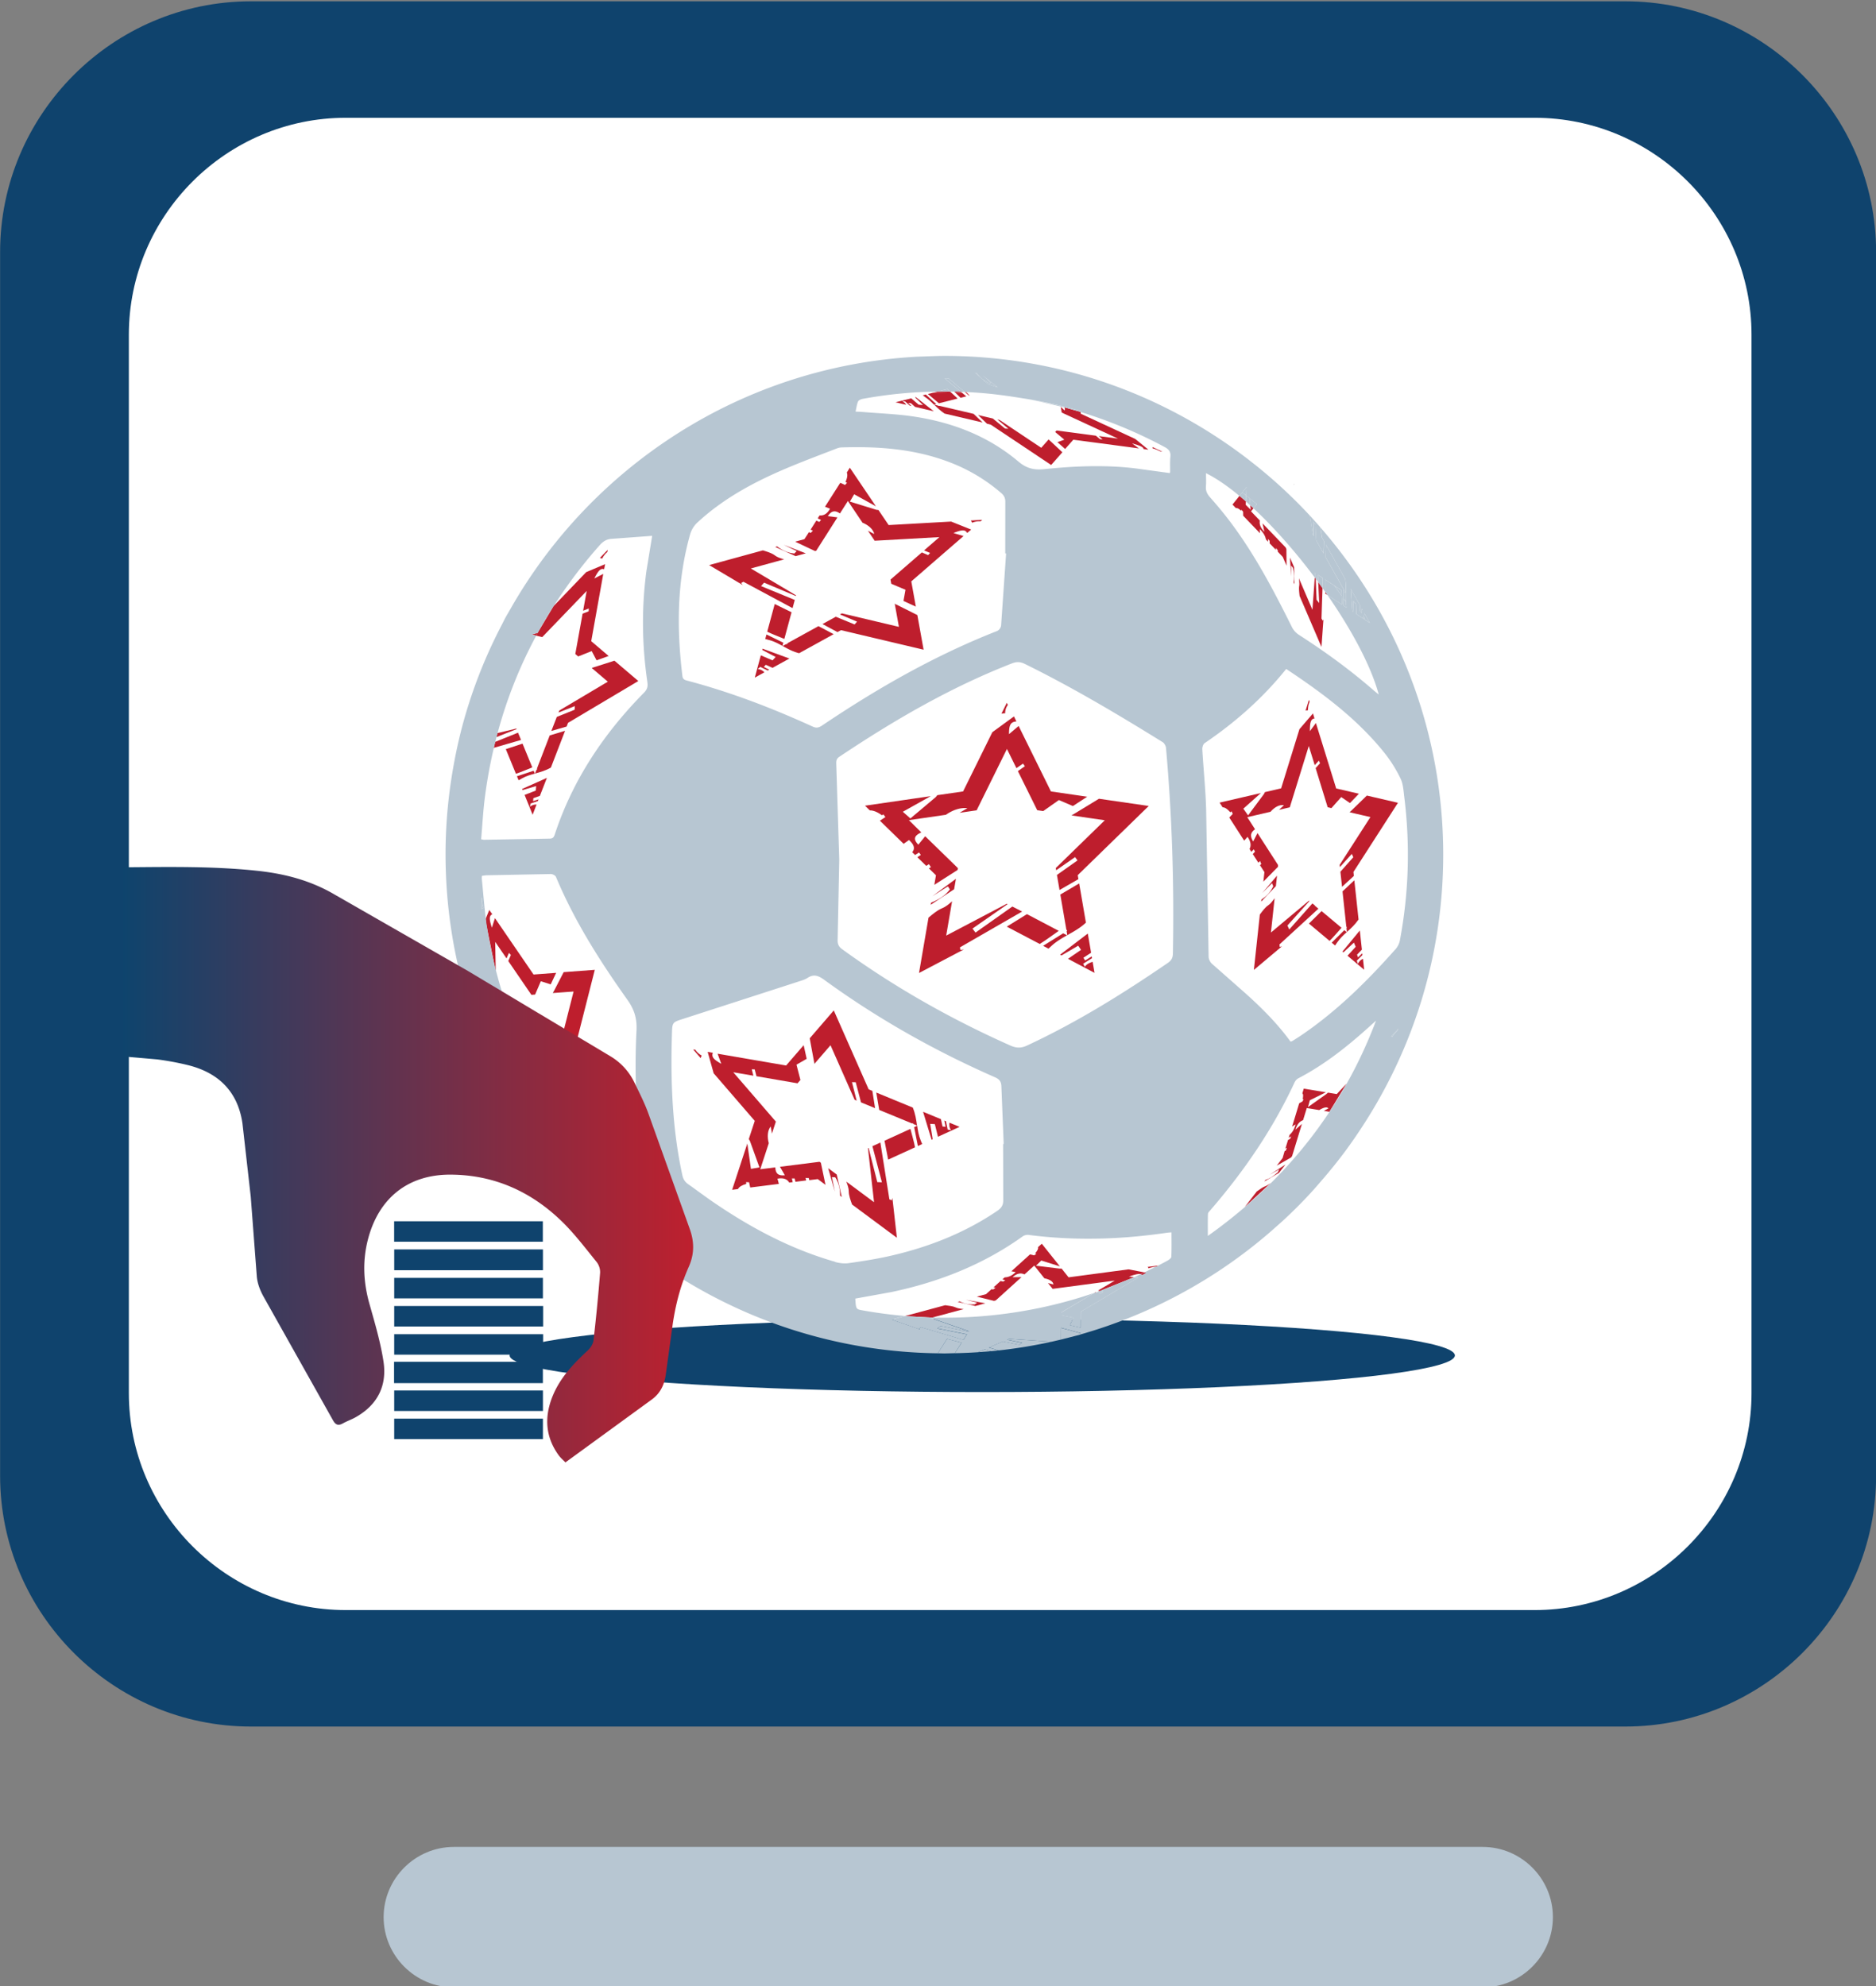 <svg xmlns="http://www.w3.org/2000/svg" viewBox="0 0 187 198"><rect x="0" y="0" width="187" height="198" fill="#808080" stroke="none"/><style><![CDATA[.J{fill:#be1e2d}.K{fill:#b7c6d2}.L{fill:#fff}.M{fill:#0f436d}]]></style><g fill-rule="evenodd"><path d="M162.01 172.13h-137c-13.75 0-25-11.25-25-25v-122c0-13.75 11.25-25 25-25h137c13.75 0 25 11.25 25 25v122c0 13.75-11.25 25-25 25z" class="M"/><path d="M152.968 160.517h-118.5c-11.893 0-21.624-9.73-21.624-21.624V33.366c0-11.893 9.73-21.624 21.624-21.624h118.5c11.893 0 21.624 9.73 21.624 21.624v105.527c0 11.893-9.73 21.624-21.624 21.624z" class="L"/><path d="M147.794 198.13H45.24c-3.85 0-7-3.15-7-7s3.15-7 7-7h102.553c3.85 0 7 3.15 7 7s-3.15 7-7 7z" class="K"/></g><ellipse cx="97.911" cy="135.131" rx="47.113" ry="3.65" class="M"/><g class="L"><path d="M132.1 59.006l-.28-.4-.1 3.044.124.22a.76.76 0 0 1 .069-.108l-.196 2.722-2.18-5.08c-.042-.38-.085-.76-.04-1 .037-.2.003-.5-.03-.766l1.35 3.143.232-3.224c-1.915-2.555-4.04-4.967-6.095-6.884l-.25.314.874.912c-.06.407.088.74.457 1.133l-.183-.848 2.308 2.408.07.166.014 1.647-.376-.876-.498-.52.002-.138-.184-.24.001.2-.625-.652-.008-.26-.157-.188.005.28-.203-.212c-.073-.33-.254-.682-.627-1.046l.02.413-1.674-1.746-.007-.397-.17-.213-.006.123c-.265-.228-.437-.3-.535-.262l-.34-.354.7-.868c-1.177-.978-2.3-1.762-3.34-2.27l-.007 1.328c-.034.44.12.753.4 1.082l2.02 2.454c2.456 3.26 4.342 6.858 6.15 10.5a2.02 2.02 0 0 0 .686.756c2.62 1.685 5.133 3.5 7.48 5.56.134.117.274.225.48.393-.763-2.84-2.694-6.433-5.114-9.92l-.222-.146.001-.173zm-3.144-.943c.066-.37.085-.8-.07-1.448l-.188-.242.006 1.103c-.028-.625-.074-1.258-.12-1.9l.412.96.038 1.703-.08-.185zm-68.634-1.82l-.1.504c-.35-.12-.576.135-.98.925l.895-.457-1.2 6.708L60.67 65.4l-1.202.43-.487-.92-1.348.536-.286-.244.726-4.02.603-.236.016-.283-.565.22.356-1.97-4.434 4.605-.608-.15a45.16 45.16 0 0 0-3.857 9.72l1.884-.453.024.06-2.013.793-.125.477 2.28-.92.298.727-2.72.787a48.86 48.86 0 0 0-.887 4.873c-.18 1.397-.254 2.807-.38 4.237.172.035.223.055.274.054l6.575-.117c.327-.004.414-.18.496-.43 1.796-5.45 4.903-10.076 8.905-14.134a1.06 1.06 0 0 0 .32-1.028c-.54-3.676-.6-7.36-.104-11.045.152-1.152.373-2.294.58-3.55l-4.032.298c-.516.03-.866.26-1.203.64-1.717 1.938-3.244 3.963-4.6 6.07l3.264-3.4 1.887-.796zM50.42 74.687l1.666-.548.972 2.368c-.544.213-1.1.463-1.63.636l-1.008-2.455zm3.406 4.66l-.647.23-.03.3.544-.18-.064.166-.737.248-.05.326c.227-.2.44-.226.655-.23l-.394 1.02-.8-1.976 1.116-.432.036-.45-1.35.398-.043-.106 2.467-1.104-.7 1.794zm1.088-2.823c-.548.3-1.07.454-1.58.594l-.01.03-.01-.024c-.433.12-.86.243-1.286.484l-.33.184-.165-.4 1.993-.66.013-.143 1.26-3.268 1.53-.462-1.413 3.667zM61.25 65.9l2.38 2.026-7.004 4.167-.143.372-1.522.44.544-1.4 1.777-.717.02-.362-1.628.642.08-.2L60.6 67.96 59 66.6l2.25-.718zm-.67-11.1l-.04.217a2 2 0 0 0-.526.67.56.56 0 0 0-.22-.07l.786-.816zm51.96 72.473l.512.062.65-.3c-.186-.065-.53.02-1.162.24zm-44.06-59.42c4.317 1.137 8.468 2.733 12.523 4.584.357.163.595.122.907-.088 5.523-3.722 11.278-7.017 17.5-9.452a.74.74 0 0 0 .371-.527l.5-7.193-.086-.005.006-5.145a1.03 1.03 0 0 0-.397-.864 17.13 17.13 0 0 0-4.964-3.007c-3.54-1.4-7.24-1.674-10.997-1.55-.172.006-.348.064-.5.128l-4.537 1.78c-3.38 1.4-6.598 3.086-9.308 5.597-.315.292-.58.72-.696 1.133-1.32 4.653-1.355 9.382-.776 14.144.038.315.2.393.466.463zM77 66.586l-.664-.305-.207.214.548.27-.156.086-.746-.36-.247.226c.3.01.494.15.668.312l-.96.53.6-2.22 1.165.5.312-.336-1.33-.704.032-.12 2.67.98-1.686.93zm2.654-1.462c-.635-.165-1.143-.446-1.64-.72l-.028.015.007-.026c-.422-.233-.84-.456-1.334-.585l-.38-.102.122-.45 2.012.98.1-.106 3.072-1.692 1.516.8-3.447 1.9zm-3.177-2.15l.746-2.757 1.678.822-.72 2.66c-.57-.24-1.17-.46-1.705-.724zm7.352-.15l-.35.192-1.495-.8 1.327-.73 1.874.77.244-.28-1.707-.718.196-.108 5.684 1.345-.416-2.305 2.253 1.128.623 3.453-8.234-1.948zm14.08-10.997l-.17.146a1.81 1.81 0 0 0-.844.143c-.023-.075-.072-.15-.13-.225l1.144-.064zm-17.763 1.917l.453-.7.167.085.226-.233-.23-.1.57-.9.3.134.172-.2-.335-.153.185-.3c.373.046.733-.12 1.042-.665l-.5-.2 1.522-2.385.476.218.197-.222-.15-.084c.183-.406.222-.708.13-.936l.3-.484 2.6 3.85-2.17-1.2-.423.734 2.595.8c.076.023.165.028.252.037l1.017 1.5L94.78 52l2 .8-.4.34c-.204-.365-.545-.33-1.368.005l1.005.3-5.208 4.518.454 2.518-1.233-.565.2-1.115-1.417-.6-.075-.415 3.122-2.708.632.267.192-.217-.6-.252 1.53-1.326-6.455.362-.673-1 .628.327c-.105-.477-.565-.88-1.166-1.125L84.5 49.96l-.795 1.245c-.5-.36-.86-.254-1.207.267l.958.123-2.098 3.3-.175.048-1.98-.933.925-.253zm-2.672.73c.47.35.993.64 1.72.705l.226-.242-1.3-.624c-.006-.003-.013-.006-.02-.008.744.308 1.5.585 2.237.863l-1.012.277-2.038-.917.195-.053zm-1.428.4c.442.137.886.272 1.203.508.264.196.6.292.913.388l-3.318.908 4.513 2.68-.018.066-3.165-1.33-.305.34 3.363 1.382-.22.816-4.9-2.63-.223.122c.055.064.104.133.153.203l-3.347-1.988 5.36-1.467z"/><path d="M124.172 50.338l.503.496-.05-.46-.438-.4-.016.354zm-24.784 70.384c.414-.28.624-.57.613-1.107l-.015-5.57.057-.002-.23-5.723c-.013-.5-.197-.73-.643-.928-6.006-2.637-11.694-5.84-17-9.7-.582-.423-1.047-.62-1.68-.203-.23.153-.513.238-.78.325l-11.542 3.732c-1.155.37-1.162.348-1.195 1.537l-.023.9c-.094 4.43.117 8.835 1.064 13.183.086.394.258.665.582.9l2.546 1.818c3.743 2.555 7.7 4.663 12.088 5.915.43.123.912.186 1.35.124 1.363-.192 2.73-.404 4.07-.705 3.842-.86 7.464-2.266 10.743-4.5zm-5.588-9.145l.16.732.3.024-.12-.616.164.068.168.834.333.048c-.18-.253-.182-.494-.158-.74l1.014.418-2.156.987-.312-1.26-.462-.027.248 1.53-.115.053-.846-2.782 1.78.734zm-2.803-1.155c.256.616.34 1.208.424 1.787l.03.012-.026.012c.07.5.148.973.346 1.453l.15.372-.437.2-.444-2.255-.147-.01-3.245-1.337-.293-1.733 3.64 1.5zm.215 3.96l-2.678 1.226-.366-1.885 2.583-1.183c.155.614.347 1.24.46 1.84zm-21.357-8.9l-.753-.872.22.038c.136.2.33.408.632.58-.047.068-.077.157-.1.254zM81.53 117.55l-.85.107-.034-.2-.327-.027.052.255-1.066.135-.08-.336-.274.001.082.37-.347.044c-.192-.33-.545-.507-1.174-.393l.14.523-2.854.36-.116-.525-.3-.01.025.175c-.44.122-.707.3-.833.515l-.58.073 1.514-4.614.36 2.527.85-.147-.937-2.6c-.028-.076-.08-.15-.125-.226l.594-1.812-4.097-4.746-.597-2.13.513.088c-.17.404.07.653.842 1.1l-.366-1.008 6.83 1.176 1.75-2.027.3 1.36-1.016.584.392 1.523-.288.334-4.094-.705-.172-.68-.293-.01.158.638-2.005-.345 4.247 4.92-.393 1.2-.122-.718c-.32.4-.362 1.032-.192 1.675l-.85 2.594 1.5-.188c.022.647.323.856.954.788l-.487-.847 3.935-.497.146.108.46 2.2-.77-.572zm2.226 1.652c-.004-.607-.093-1.217-.486-1.84l-.333-.02.3 1.46c-.204-.778-.438-1.558-.67-2.338l.843.626.5 2.235-.162-.12zm-.97-14.995l-1.602 1.856-.47-2.546 2.4-2.78 3.476 7.868.37.152.27 1.724-1.402-.577-.528-2.007-.374-.01.468 1.84-.208-.085-2.4-5.432zm1.832 14.58c-.004-.34-.127-.665-.246-.986l2.764 2.052-.606-5.38.064-.03.867 3.408.46.02-.947-3.602.792-.363.9 5.662.235.098a2.92 2.92 0 0 1 .069-.257l.45 4-4.466-3.315c-.16-.444-.324-.888-.328-1.297zm35.835-23.4c.004.238.148.537.326.7l3.34 2.947c1.652 1.47 3.212 3.03 4.5 4.82.1-.03.143-.036.185-.063l.936-.602c3.503-2.388 6.493-5.338 9.293-8.494.22-.25.4-.585.47-.908.9-4.762 1.038-9.55.438-14.358-.076-.6-.108-1.267-.368-1.8a13.48 13.48 0 0 0-1.566-2.511c-2.724-3.413-6.175-5.987-9.832-8.415-2.347 2.928-5.088 5.33-8.134 7.4-.15.102-.24.412-.228.618.117 2.03.335 4.055.384 6.086l.245 14.582zm7.096-1.244l.026.253a2.1 2.1 0 0 1 .222-.066l-2.8 2.355.594-5.52c.266-.36.53-.72.836-.924.255-.17.446-.438.637-.7l-.367 3.416 3.787-3.175.05.04-2.194 2.433.182.4 2.306-2.597.6.5-3.88 3.562zm-.757-6.078l-.983.992c.5-.573.998-1.16 1.486-1.748l-.112 1.042-1.464 1.544.022-.2c.454-.302.876-.68 1.177-1.33l-.126-.3zm3.683 4.02l1.262-1.246 1.988 1.666c-.396.437-.785.912-1.188 1.308l-2.06-1.728zm2.822 1.87l-.215.314-.336-.282 1.507-1.496-.055-.133-.375-3.483L135 87.76l.42 3.908c-.354.526-.764.892-1.163 1.248l.003.03-.02-.017c-.34.303-.67.608-.946 1.016zm1.005 1.338l.815-.892-.176-.416-1.044.97-.1-.074 1.732-2.106.206 1.912-.482.5.1.273.412-.407.02.176-.556.556.106.313c.113-.283.294-.4.5-.502l.117 1.1-1.66-1.4zm1.94-15.97l3.1.72-4.438 6.898.043.396-1.18 1.085-.162-1.504 1.285-1.447-.15-.33-1.184 1.312-.024-.223 3.064-4.762-2.077-.48 1.714-1.664zm-5.766-9.563l.065.2c-.1.222-.167.487-.167.836a.6.6 0 0 0-.234.037l.336-1.084zm-4.763 9.33l-1.747 1.558.472.667 1.563-2.1c.045-.06.08-.143.117-.22l1.615-.374 1.827-5.902 1.347-1.567.152.5c-.376.052-.462.382-.46 1.27l.602-.814 2.02 6.524 2.268.525-.894.93-.87-.597-.978 1.1-.374-.087-1.2-3.9.44-.485-.117-.26-.413.452-.593-1.915-1.894 6.118-1.07.248.488-.46c-.436-.082-.93.193-1.342.657l-2.313.536.775 1.204c-.477.338-.506.703-.186 1.22l.43-.84 2.046 3.18v.18l-1.457 1.483.102-.952-.442-.686.128-.123-.12-.297-.17.17-.554-.862.218-.236-.118-.238-.242.253-.18-.28c.166-.33.15-.724-.204-1.215l-.334.38-1.484-2.307.345-.36-.12-.266-.12.107c-.28-.322-.52-.472-.742-.47l-.3-.468 4.113-.953zm-30.447 51.265c.217.103.5.135.8.168l-3.153.85a46.25 46.25 0 0 0 10.701-.957 45.52 45.52 0 0 0 5.43-1.488l.156-.093.068.014.368-.13-.18-.038 1.68-.998-6.2.824-.465-.586.54.154c-.017-.3-.384-.517-.9-.622l-1.007-1.268-.97.878c-.422-.187-.774-.086-1.192.283l.888-.008-2.562 2.32-.175.047-1.717-.423.922-.248.553-.5.144.04.255-.172-.198-.05.694-.628.27.06.2-.15-.292-.068.226-.204c.347-.005.716-.144 1.104-.526l-.43-.084 1.858-1.682.414.097.226-.162-.128-.04c.244-.28.334-.478.285-.617l.377-.34 1.8 2.255-1.85-.58-.528.514 2.322.287c.068.008.152.003.233.001l.703.885 5.97-.795 1.578.3 1.144-.57a2.84 2.84 0 0 0-.74.16c-.01-.047-.042-.1-.085-.134l1.037-.138.947-.5c.153-.085.364-.247.37-.382l.017-2.416-.468.042c-4.587.674-9.18.823-13.788.212a.89.89 0 0 0-.577.147c-3.946 2.822-8.355 4.553-13.073 5.548-1.188.25-2.4.434-3.615.654.072 1.06.072 1.056.724 1.173a47.15 47.15 0 0 0 4.225.56l4.018-1.082c.396.048.794.095 1.054.22zm.37-.602c.384.184.832.324 1.5.3l.256-.177-1.15-.288c.652.13 1.313.242 1.973.354l-1 .272-1.776-.407.194-.052z"/><path d="M131.5 60.126l-.1-2.102-.25-.337.087 2.1.262.33zm.462 50.624l.458-.242c-.13-.2-.486-.1-.916.167l-1.24-.204-.37 1.208c-.385.145-.603.437-.767.95l.65-.573-.977 3.2-.1.143-1.43.815.582-.755.2-.688.122-.066.12-.278-.166.093.265-.864.222-.133.087-.23-.242.14.086-.28c.254-.225.47-.554.607-1.057l-.35.22.7-2.313.344-.2.103-.253-.1.055c.07-.343.058-.533-.032-.595l.144-.47 2.205.362-1.6.796-.188.68 1.824-1.293c.053-.038.113-.095.172-.148l.866.142.982-1.045c1.1-1.983 2.085-4.072 2.92-6.27l-.458.407c-2.247 2.033-4.6 3.935-7.296 5.343-.155.08-.294.252-.37.414-2.163 4.652-5.03 8.84-8.374 12.712-.102.118-.25.256-.255.4-.026.693-.012 1.388-.012 2.193 1.293-.914 2.52-1.876 3.7-2.878l1.186-1.54c.3-.22.622-.444.862-.528.17-.06.36-.187.55-.324 2.198-2.18 4.147-4.545 5.84-7.106l-.553-.1zm-4.455 6.178l-1.468.863.123-.16c.355-.122.74-.315 1.23-.766l.12-.282-.96.543c.532-.33 1.063-.678 1.593-1.025l-.637.827zM83.35 76.163l.3 9.54-.163 8.008c-.012.425.112.672.447.915 5.24 3.803 10.844 6.967 16.755 9.6.597.266 1.07.3 1.68.006 4.935-2.298 9.538-5.155 14.018-8.227a1.03 1.03 0 0 0 .52-.937c.132-6.846-.08-13.68-.686-20.5-.018-.207-.165-.478-.336-.584-4.477-2.774-9-5.466-13.73-7.793a1.45 1.45 0 0 0-1.29-.056c-6.126 2.388-11.766 5.67-17.212 9.313-.288.193-.312.415-.302.715zM91.6 96.98l.947-5.52c.424-.36.845-.72 1.333-.924.406-.17.7-.438 1.015-.7l-.586 3.416 6.04-3.175.08.042-3.5 2.433.3.4 3.676-2.597.972.5L95.7 94.44l.042.253a5.32 5.32 0 0 1 .355-.066l-4.48 2.355zm2.876-8.62l-1.546.98c-.007.005-.014.01-.02.015v-.001l.02-.013c.794-.56 1.57-1.148 2.348-1.735l-.18 1.042-2.334 1.544.034-.2c.724-.302 1.397-.68 1.878-1.33l-.2-.3zm5.872 4.02l2.012-1.246 3.17 1.666c-.63.437-1.252.912-1.895 1.308l-3.286-1.728zm4.157 2.185l-.536-.282 2.403-1.496-.087-.133-.597-3.483 1.88-1.108.67 3.908c-.565.526-1.218.892-1.855 1.248l.005.03-.032-.017c-.54.303-1.066.608-1.508 1.016l-.343.314zm1.946 1.023l1.3-.892-.28-.416-1.665.97-.142-.074 2.762-2.106.328 1.912-.768.5.173.273.658-.407.03.176-.886.556.168.313c.18-.283.47-.4.78-.502l.187 1.1-2.645-1.4zm8.05-15.248l-7.077 6.898.068.396-1.883 1.085-.258-1.504 2.05-1.447-.24-.33-1.887 1.312-.038-.223 4.886-4.762-3.3-.48 2.733-1.664 4.96.72zm-14.155-10.28l.104.2a1.38 1.38 0 0 0-.267.836c-.113-.007-.24.01-.373.037l.535-1.084zM92.76 79.4l-2.785 1.558.753.667 2.493-2.1c.072-.06.127-.143.186-.22l2.575-.374 2.913-5.902 2.148-1.567.242.5c-.6.052-.736.382-.736 1.27l.96-.814 3.22 6.524 3.616.526-1.426.93-1.4-.597-1.56 1.1-.596-.087-1.93-3.9.7-.485-.187-.26-.658.452-.945-1.915-3.02 6.118-1.704.248.78-.46c-.695-.082-1.483.193-2.14.657l-3.688.536 1.235 1.204c-.76.338-.807.703-.297 1.22l.685-.84 3.263 3.18-.03.18-2.323 1.483.163-.952-.704-.687.204-.123-.2-.297-.27.17-.884-.862.348-.236-.187-.238-.386.253-.287-.28c.264-.33.24-.724-.325-1.215l-.533.38-2.366-2.307.55-.36-.2-.266-.193.107c-.444-.322-.827-.472-1.182-.47l-.48-.468 6.558-.953zm20.396-35.63l1.32 1.073-.5-.065c.002-.192-.304-.324-1.156-.572l.7.5-6.542-.867-.815.923-.77-.68.692-.245-.914-.766.134-.152 3.92.52.406.342.265.017-.378-.32 1.92.254-5.616-2.6-.1-.573.374.36c.06-.08.047-.186-.008-.303l-3.525-.808-.077-.014-1.14-.18c-1.63-.232-3.3-.38-4.97-.445l.25.265-.047.012-.333-.28-.376-.01.432.36-.574.145-.534-.522-.415-.01.658.606-1.872.473-1.093-.925.478-.12a48.19 48.19 0 0 0-7.4.808c-.014.017-.032.032-.04.05-.127.298-.164.634-.25 1l.642.032 5.168.46c3.857.583 7.42 1.952 10.426 4.5.812.686 1.562.86 2.57.755 3.027-.312 6.065-.443 9.1-.076 1.137.138 2.27.3 3.405.466.016-.03.045-.062.046-.093.008-.512-.025-1.028.027-1.536.05-.5-.16-.746-.585-.974a46.58 46.58 0 0 0-8.371-3.487l.03.183 5.417 2.508zm-21.94-3.206l-.415-.367-.277-.025.334.308-.172-.04-.458-.417-.315-.038c.256.132.345.25.415.37l-1.06-.248 1.563-.395.745.633.424.033-.787-.763.084-.02 1.785 1.404-1.864-.436zm2.933.686c-.457-.314-.75-.6-1.04-.897l-.03-.007.02-.005a5.84 5.84 0 0 0-.846-.73l-.272-.2.317-.08 1.23 1.128.135.01 3.396.795.903.865-3.8-.892zm10.63 5.098l-6.016-4.018-.386-.1-.88-.86 1.467.343 1.214 1 .338.02-1.098-.924.217.05 4.154 2.774.747-.845 1.363 1.273-1.118 1.267zm11.1-1.32l-.212-.028a3.75 3.75 0 0 0-.78-.312c.017-.032.01-.074-.003-.12l.995.46zM49.073 91.112c-.33.16-.3.5-.04 1.345l.308-.953 3.846 5.62 2.253-.167-.543 1.15-.985-.312-.57 1.328-.37.028-2.305-3.37.258-.6-.187-.213-.244.552-1.13-1.65.05 2.8a44.78 44.78 0 0 0 5.014 12.1l.024-.056.718.308-.28.507.26.408.382-.76 2.34 1.002c-.233.533-.448 1.1-.7 1.596l-1.12-.48a48.72 48.72 0 0 0 3.593 4.595c.1.115.232.27.36.283l4.173.332c.02-.202.03-.238.025-.27-.804-4.477-.995-8.995-.768-13.523.06-1.196-.224-2.1-.903-3.054-2.746-3.865-5.286-7.858-7.124-12.257-.06-.146-.34-.288-.516-.286l-6.363.124c-.167.004-.332.037-.503.057-.007.13-.02.2-.012.27.136 1.334.23 2.675.404 4.003l.365-.9.3.422zm9.4 19.35c-.22.4-.433.776-.564 1.247l-.103.363-.396-.17.937-1.87-.1-.1-1.404-3.208.75-1.402 1.575 3.6c-.167.606-.434 1.074-.694 1.532l.013.03-.023-.01zm1.918 1.22l-.293.62.183.228.257-.5.07.162-.344.693.193.267c.02-.303.15-.47.3-.622l.44 1.003-1.953-.837.48-1.1-.3-.345-.67 1.23-.105-.045.96-2.516.77 1.76zm-1.12-15l-2 7.878.16.365-.76 1.38-.606-1.386.746-1.757-.24-.27-.694 1.598-.1-.205 1.38-5.44-2.063.153 1.077-2.1 3.1-.23zM53.64 63.07c-.01-.008-.023-.01-.033-.017l-.017.032.05-.015z"/></g><path d="M94.566 37.732l-.42-.03 1.638 1.362.38.012-1.598-1.346zm36.834 80.262l.097-.112-.054.042-.043.07zm-6.774-67.62l-.076-.713-.335-.263-.027.586.438.4zm-14.653 78.407l-.337-.07-.368.13.485.1.22-.158zm-3.913-88.26l-3.477-.717 3.525.808a.72.72 0 0 0-.048-.091zm-4.695-.91l1.14.18-1.14-.18z" class="K"/><path d="M106.39 93.222l-.068-.396-.34.21.38.2.026-.015z" class="L"/><g class="J"><path d="M102.367 91.136l-2.012 1.246 3.286 1.728c.643-.396 1.264-.87 1.895-1.308l-3.17-1.666zM95.7 94.44l6.185-3.562-.972-.5-3.676 2.597-.3-.4 3.5-2.433-.08-.042-6.04 3.175.586-3.416c-.304.262-.6.53-1.015.7-.488.205-.9.566-1.333.924l-.947 5.52 4.48-2.355-.355.066-.042-.253z"/><path d="M106.844 81.3l3.283.477-4.886 4.762.038.223 1.887-1.312.24.33-2.05 1.447.258 1.504 1.883-1.085-.068-.396 7.077-6.898-4.96-.72-2.504 1.524c-.06.062-.135.093-.2.144zm-.862 11.746l-2.006 1.25.536.282.343-.314c.44-.4.967-.713 1.508-1.016l-.38-.2zm2.262-1.063l-.67-3.908-1.88 1.108.597 3.483.087.133-.058.036.068.396c.637-.357 1.3-.722 1.855-1.248zM100.46 70.27l-.104-.2-.535 1.084a1.47 1.47 0 0 1 .373-.037c0-.35.106-.614.267-.836zm7.676 26.124l-.168-.313.886-.556-.03-.176-.658.407-.173-.273.768-.5-.328-1.912-2.762 2.106.142.074 1.665-.97.28.416-1.3.892 2.645 1.4-.187-1.1c-.312.1-.6.22-.78.502zM92.807 90l-.034.2 2.334-1.544.18-1.042-2.348 1.735 1.546-.98.2.3c-.48.65-1.153 1.027-1.878 1.33zm-4.943-8.7l.193-.107.2.266-.55.36 2.366 2.307.533-.38c.563.5.6.886.325 1.215l.287.28.386-.253.187.238-.348.236.884.862.27-.17.2.297-.204.123.704.687-.163.952 2.323-1.483.03-.18-3.263-3.18-.685.84c-.5-.516-.463-.88.297-1.22L90.6 81.766l3.688-.536c.656-.464 1.444-.74 2.14-.657l-.78.46 1.704-.248 3.02-6.118.945 1.915.658-.452.187.26-.7.485 1.93 3.9.596.087 1.56-1.1 1.4.597 1.426-.93-3.616-.526-3.22-6.524-.96.814c0-.888.136-1.218.736-1.27l-.242-.5L98.915 73l-2.913 5.902-2.575.374c-.06.077-.114.16-.186.22l-2.493 2.1-.753-.667 2.785-1.558-6.558.953.48.468c.355-.001.738.15 1.182.47z"/></g><path d="M106.816 81.285l.028.004c.066-.05.14-.08.2-.144l-.23.14zm-.42 11.968l-.005-.03-.026.015.032.017zm-13.48-3.898l.02-.015-.02.013v.001z"/><path d="M134.258 92.915l-.043-.396-.213.21.24.2.016-.015z" class="L"/><g class="J"><path d="M131.735 90.83l-1.262 1.246 2.06 1.728c.403-.396.792-.87 1.188-1.308l-1.988-1.666zm-.665-.56l-.252-.2-2.306 2.597-.182-.4 2.194-2.433-.05-.04-3.787 3.175.367-3.416c-.2.262-.382.53-.637.7-.306.205-.57.566-.836.924l-.594 5.52 2.8-2.355-.222.066-.026-.253 3.88-3.562-.358-.3z"/><path d="M134.543 80.982l2.06.477-3.064 4.762.024.223 1.184-1.312.15.33-1.285 1.447.162 1.504 1.18-1.085-.043-.396 4.438-6.898-3.1-.72-1.57 1.524c-.038.062-.085.093-.126.144zm-.54 11.748l-1.258 1.25.336.282.215-.314c.277-.4.606-.713.946-1.016l-.24-.2zm1.417-1.063L135 87.76l-1.178 1.108.375 3.483.055.133-.036.036.043.396c.4-.357.8-.722 1.163-1.248zm-4.88-21.703l-.065-.2-.336 1.084c.083-.027.163-.044.234-.037 0-.35.066-.614.167-.836zm4.813 26.123l-.106-.313.556-.556-.02-.176-.412.407-.1-.273.482-.5-.206-1.912-1.732 2.106.1.074 1.044-.97.176.416-.815.892 1.66 1.4-.117-1.1c-.195.1-.376.22-.5.502zm-9.613-6.403l-.022.2 1.464-1.544.112-1.042-1.472 1.735.97-.98.126.3c-.302.65-.723 1.027-1.178 1.33zm-3.1-8.7l.12-.107.12.266-.345.36 1.484 2.307.334-.38c.353.5.37.886.204 1.215l.18.28.242-.253.118.238-.218.236.554.862.17-.17.12.297-.128.123.442.686-.102.952 1.457-1.483v-.18l-.48-.748-1.565-2.432-.43.84c-.32-.516-.3-.88.186-1.22l-.775-1.204 2.313-.536c.4-.464.906-.74 1.342-.657l-.488.46 1.07-.248 1.894-6.118.593 1.915.413-.452.117.26-.44.485 1.2 3.9.374.087.978-1.1.87.597.894-.93-2.268-.525-2.02-6.524-.602.814c0-.888.086-1.218.46-1.27l-.152-.5-1.347 1.567-1.827 5.902-1.615.374c-.037.077-.07.16-.117.22l-1.563 2.1-.472-.667 1.747-1.558-4.113.953.3.468c.223-.001.463.15.742.47z"/></g><path d="M134.525 80.978l.018.004c.04-.05.088-.08.126-.144l-.144.14zm-.265 11.968l-.003-.03-.016.015.02.017zm-8.452-3.898z"/><path d="M91.114 112.375l.3-.142-.004-.024-.37-.152.063.318z" class="L"/><g class="J"><path d="M88.167 113.724l.366 1.885 2.678-1.226c-.115-.6-.306-1.227-.46-1.84l-2.583 1.183zm.793 5.686l-.07.257-.235-.098-.9-5.662-.792.363.947 3.602-.46-.02-.867-3.408-.064.03.606 5.38-2.764-2.052c.12.32.243.645.246.986.004.4.168.853.328 1.297l4.466 3.315-.45-4z"/><path d="M85.184 109.64l.208.085-.468-1.84.374.01.528 2.007 1.402.577-.27-1.724-.37-.152-3.476-7.868-2.4 2.78.432 2.333c.033.07.033.13.053.197l1.588-1.84 2.4 5.432zm6.3 4.618l.437-.2-.15-.372c-.198-.48-.275-.962-.346-1.453l-.3.142.37 1.883zm-.6-2.266l.147.01.01.055.37.152c-.083-.578-.168-1.17-.424-1.787l-3.64-1.5.293 1.733 3.245 1.337zm-21.57-7.332l-.22-.038.753.872c.024-.097.055-.186.1-.254-.304-.172-.496-.37-.632-.58zm23.657 8.913l-.248-1.53.462.027.312 1.26 2.156-.987-1.014-.418c-.024.246-.024.487.158.74l-.333-.048-.168-.834-.164-.068.12.616-.3-.024-.16-.732-1.78-.734.846 2.782.115-.053zm-10.416 2.9l.67 2.338-.3-1.46.333.02c.394.624.482 1.234.486 1.84l.162.12-.5-2.235-.843-.626zm-.872-.647l-3.935.497.487.847c-.63.068-.932-.14-.954-.788l-1.5.188.85-2.594c-.17-.643-.127-1.276.192-1.675l.122.718.393-1.2-4.247-4.92 2.005.345-.158-.638.293.01.172.68 4.094.705.288-.334-.392-1.523 1.016-.584-.3-1.36-1.75 2.027-6.83-1.176.366 1.008c-.773-.437-1-.686-.842-1.1l-.513-.088.597 2.13 4.097 4.746-.594 1.812c.046.075.097.15.125.226l.937 2.6-.85.147-.36-2.527-1.514 4.614.58-.073c.126-.225.394-.393.833-.515l-.025-.175.3.01.116.525 2.854-.36-.14-.523c.63-.114.982.064 1.174.393l.347-.044-.082-.37.274-.001.08.336 1.066-.135-.052-.255.327.027.034.2.85-.107.77.572-.46-2.2-.146-.108z"/></g><path d="M81.182 106.064l.014-.016c-.02-.066-.02-.13-.053-.197l.04.213zm10.268 6.156l-.03-.012.004.024.026-.012zm-8.2 6.6l-.005-.02.004.02z"/><path d="M78.082 64.072l-.086.32.02.01.35-.193-.284-.138z" class="L"/><path d="M78.902 61.04l-1.678-.822-.746 2.757c.534.264 1.136.483 1.705.724l.72-2.66zm-5.022-2.92l.223-.122 4.9 2.63.22-.816-3.363-1.382.305-.34 3.165 1.33.018-.066-.7-.42-3.804-2.26 3.318-.908c-.322-.096-.65-.192-.913-.388-.317-.236-.76-.37-1.203-.508l-5.36 1.467 3.347 1.988-.153-.203zm15.497 2.165c-.073-.015-.122-.05-.185-.075l.412 2.285-5.684-1.345-.196.108 1.707.718-.244.28-1.874-.77-1.327.73 1.495.8.35-.192 8.234 1.948-.623-3.453-2.064-1.034zm-12.975 2.97l-.122.45.38.102c.494.13.913.352 1.334.585l.086-.32-1.68-.818zm2.112.874l-.1.106-.05-.024-.35.193c.497.275 1.005.556 1.64.72l3.447-1.9-1.516-.8-3.072 1.692zm19.228-12.155l.17-.146-1.144.064c.06.075.108.15.13.225a1.81 1.81 0 0 1 .844-.143zM75.985 64.795l1.33.704-.312.336-1.165-.5-.6 2.22.96-.53c-.174-.162-.36-.303-.668-.312l.247-.226.746.36.156-.086-.548-.27.207-.214.664.305 1.686-.93-2.67-.98-.032.12zm4.345-9.627l-2.218-.854 1.3.624-.226.242c-.727-.064-1.252-.354-1.72-.705l-.195.053 2.038.917 1.012-.277zm1.047-.286l2.098-3.3-.958-.123c.345-.52.696-.628 1.207-.267l.795-1.245 1.456 2.165c.6.246 1.06.65 1.166 1.125l-.628-.327.674 1 6.455-.362-1.53 1.326.6.252-.192.217-.632-.267-3.122 2.708.075.415 1.417.6-.2 1.115 1.233.565-.454-2.518 5.208-4.518-1.005-.3c.823-.334 1.164-.37 1.368-.005l.4-.34-2-.8-6.227.35-1.017-1.5c-.087-.01-.177-.013-.252-.037l-2.595-.8.423-.734 2.17 1.2-2.6-3.85-.3.484c.093.228.053.53-.13.936l.15.084-.197.222-.476-.218-1.522 2.385.5.2c-.3.546-.668.7-1.042.665l-.185.3.335.153-.172.2-.3-.134-.57.9.23.1-.226.233-.167-.085-.453.7-.925.253 1.98.933.175-.048z" class="J"/><path d="M89.188 60.2h.004c.064.023.112.06.185.075l-.2-.095zm-11.2 4.218l.028-.015-.02-.01-.007.026zm.106-10.112l.02.008-.02-.008z"/><path d="M53.195 76.84l.117.285.02-.006.143-.372-.28.093z" class="L"/><g class="J"><path d="M52.086 74.138l-1.666.548 1.008 2.455c.53-.173 1.086-.423 1.63-.636l-.972-2.368zm-.593-1.444l-.024-.06-1.885.454-.105.4 2.013-.793zm.267.65l-.123-.3-2.28.92-.14.593 2.72-.787-.175-.426zm7.253-6.724l1.575 1.34-4.836 2.877-.08.2 1.628-.642-.02.362-1.777.717-.544 1.4 1.522-.44.143-.372 7.004-4.167-2.38-2.026-2.06.658c-.06.04-.116.045-.175.072z"/><path d="M51.53 77.392l.165.4.33-.184c.427-.24.853-.365 1.286-.484l-.117-.285-1.664.552zm2.007-.804l-.013.143-.048.016-.143.372c.5-.14 1.033-.283 1.58-.594l1.413-3.667-1.53.462-1.26 3.268zm7.005-21.56l.04-.217-.786.816c.085.013.162.033.22.07.16-.3.337-.517.526-.67zm-8.448 23.737l1.35-.398-.036.45-1.116.432.8 1.976.394-1.02c-.216.003-.427.028-.655.23l.05-.326.737-.248.064-.166-.544.18.03-.3.647-.23.7-1.794-2.467 1.104.043.106zM53.64 63.07l-.05.015-.15.283.608.15 4.434-4.605-.356 1.97.565-.22-.016.283-.603.236-.726 4.02.286.244 1.348-.536.487.92 1.202-.43-1.735-1.477 1.2-6.708-.895.457c.404-.8.63-1.046.98-.925l.1-.504-1.887.796-3.264 3.4-1.564 2.626c.01.007.024.01.033.017z"/><path d="M53.4 63.36l.04.01.15-.283-.584.177.394.096z"/></g><path d="M59 66.6l.014.012c.06-.026.114-.033.175-.072l-.2.06zm-5.68 10.538l.01-.03-.02.006.01.023zm-5.584-7.233z"/><path d="M58.334 110.078l-.132.264.28.12.01-.02-.16-.365z" class="L"/><g class="J"><path d="M57.872 110.2l-2.34-1.002-.382.76.904 1.36 1.12.48c.252-.496.467-1.063.7-1.596zm-3.125-1.338l-.297-.127-.024.056.463.758.28-.507-.42-.18z"/><path d="M55.13 99l2.045-.15-1.38 5.44.1.205.694-1.598.24.27-.746 1.757.606 1.386.76-1.38-.16-.365 2-7.878-3.1.23-.987 1.914c-.016.07-.05.114-.072.174zm2.3 12.912l.396.17.103-.363c.13-.47.343-.858.564-1.247l-.28-.12-.782 1.56zm1.768-3l-1.575-3.6-.75 1.402 1.404 3.208.1.1-.023.045.16.365c.26-.458.527-.926.694-1.532z"/></g><path d="M47.983 90.62c.068-.05.137-.1.205-.104-.106-.333-.125-.604-.1-.846l-.125-.182.02 1.132z" class="K"/><path d="M58.776 112.483l.67-1.23.3.345-.48 1.1 1.953.837-.44-1.003c-.15.153-.28.32-.3.622l-.193-.267.344-.693-.07-.162-.257.5-.183-.228.293-.62-.77-1.76-.96 2.516.105.045zM49.412 96.7l-.05-2.8 1.13 1.65.244-.552.187.213-.258.6 2.305 3.37.37-.027.57-1.328.985.312.542-1.15-2.253.167-3.846-5.62-.308.953c-.27-.846-.3-1.185.04-1.345l-.3-.422-.365.9.084.633.9 4.468z" class="J"/><path d="M55.114 98.992l.018-.001c.023-.06.056-.103.072-.174l-.1.175zm3.37 11.47l.023.01-.013-.03-.01.02z"/><path d="M94.4 133.482l-.918 1.434.65.016 1.05-.027.67-1.045-1.45-.38z" class="K"/><path d="M96.065 130.513c-.29-.033-.582-.065-.8-.168-.26-.124-.658-.17-1.054-.22l-4.018 1.082 2.72.153 3.153-.85z" class="J"/><path d="M91.824 132.33l4.206 1.253.35-.55-2.953-.587.35-.248 2.773.572.028-.045-3.82-1.323.154-.04-2.72-.153-1.325.357 2.833.98-.1-.117.233-.1zm14.102.087c-.067-.003-.107-.022-.163-.03l-.004 1.163 1.946-.5v-.14l-1.78-.48zm-5.33 1.058l-.205.088 1.496.3-.28.203-1.646-.327-1.386.594.977.3a49.46 49.46 0 0 0 5.278-.869l-4.235-.288zm-3.107 1.332l1.322-.1-.652-.186-.67.287z" class="K"/><g class="J"><path d="M114.48 126.444c.292-.1.527-.143.74-.16l.213-.113-1.037.138c.043.043.077.087.085.134z"/><path d="M115.306 126.274l.186-.1-.06.008-.213.113.087-.01zm-17.08 3.658l-1.957-.35 1.135.284-.256.177c-.68.025-1.127-.115-1.5-.3l-.194.052 1.776.407 1-.272zm10.975-1.107l-.156.093.225-.078-.068-.014zm-2.675-1.468l-.703-.885c-.08.002-.165.007-.233-.001l-2.322-.287.528-.514 1.85.58-1.8-2.255-.377.34c.05.14-.04.338-.285.617l.128.04-.226.162-.414-.097-1.858 1.682.43.084c-.388.382-.757.52-1.104.526l-.226.204.292.068-.2.15-.27-.06-.694.628.198.05-.255.172-.144-.04-.553.5-.922.248 1.717.423.175-.047 2.562-2.32-.888.008c.418-.37.77-.47 1.192-.283l.97-.878 1.007 1.268c.527.105.894.323.9.622l-.54-.154.465.586 6.2-.824-1.68.998.18.038 3.415-1.375-.512-.062c.633-.22.976-.304 1.162-.24l.373-.18-1.578-.3-5.97.795z"/><path d="M113.838 127.145l.43-.255-.194-.036-.373.18c.06.02.105.058.137.11z"/></g><path d="M109.973 128.782l-.22.158-.485-.1-.225.078-3.276 1.945-.001.262 1.243.253-.375.74 1.073.253.005-1.588 5.726-3.4-.387-.047-3.415 1.375.337.07z" class="K"/><path d="M105.763 132.373v.012c.056.01.096.028.163.03l-.163-.044zM94.4 136.13l.03-.012-.03.012zm1.85-6.552z"/><path d="M125.263 118.798l-1.186 1.54 2.598-2.4c-.2.137-.38.265-.55.324-.24.084-.552.307-.862.528zm3.795 1.776l-.002.003z" class="J"/><path d="M138.752 103.374a3.79 3.79 0 0 1 .542-.642l.094-.192-.75.8c.05.001.09.01.115.035z" class="K"/><path d="M127.5 116.583l-.12.282c-.5.45-.875.644-1.23.766l-.123.16 1.468-.863.637-.827-1.58 1.018.948-.535zm5.74-7.51l-.866-.142-.172.148-1.824 1.293.188-.68 1.6-.796-2.205-.362-.144.47c.1.06.102.252.032.595l.1-.055-.103.253-.344.2-.7 2.313.35-.22c-.136.503-.354.833-.607 1.057l-.086.28.242-.14-.087.23-.222.133-.265.864.166-.093-.12.278-.122.066-.2.688-.582.755 1.43-.815.1-.143.977-3.2-.65.573c.163-.514.382-.806.767-.95l.37-1.208 1.24.204c.43-.267.786-.356.916-.167l-.458.242.553.1 1.716-2.813-.982 1.045z" class="J"/><path d="M134.656 112.913l.005.008c.045-.03.082-.042.132-.083l-.137.075z" class="K"/><path d="M127.757 122.693l.016-.027-.016.027zm-1.207-5.566z"/><path d="M134.137 59.1l-.194-.346V59l.194.128z" class="K"/><path d="M132.098 59.18l.222.146-.22-.32-.001.173z" class="J"/><g class="K"><path d="M133.007 58.383l.735 1.03-.028-.564-.708-.466z"/><path d="M132.103 57.787l-.004 1.22.22.32 1.45.955-.027-.867-.735-1.03-.905-.596z"/></g><path d="M131.5 60.126l-.262-.33-.087-2.1-.095-.128-.232 3.224-1.35-3.143c.032.277.066.557.03.766-.044.25-.001.63.04 1l2.18 5.08.196-2.722a.76.76 0 0 0-.069.108l-.124-.22.1-3.044-.428-.59.1 2.102z" class="J"/><g class="K"><path d="M131.562 57.43l-.205-.135.034.73.428.6.033-.993-.3-.2zm-.442-.3l-.04-.026-.032.447.095.128-.023-.548zm-.26-3.877l.1.194-.06-1.434.213.264.074 1.577.737 1.314.04-1.23-.194-.346-.157-1.025-1.048-1.17.285 1.856zm3.276 5.864l-.194-.128-.001.693.208.293c-.025-.308-.025-.6-.013-.858z"/><path d="M133.94 60.393l.273.18-.044-.33c-.013-.094-.013-.172-.02-.26l-.208-.293v.7zm.157-2.656l-1.914-3.413-.03 1.25 1.706 3.042.083.107v.04l.194.346c.018-.407.037-.823-.04-1.372zm.778 3.27l.032-1.096.262.335.036.977 1.346.887-.533-.95c-.042.133-.07.278.006.557l-.185-.258-.001-.62-.086-.154-.002.455-.168-.22-.01-.554-.936-1.67.168 2.265.072.047z"/></g><path d="M128.584 55.586l.118 1.876-.006-1.088.188.242c.155.648.136 1.078.07 1.448l.08.185-.038-1.703-.412-.96zm-5.384-4.922c.098-.05.27.033.535.262l.006-.123.17.213.007.397 1.674 1.746-.02-.413c.373.364.555.715.627 1.046l.203.212-.005-.28.157.188.008.26.625.652-.001-.2.184.24-.002.138.498.52.376.876-.014-1.647-.07-.166-2.308-2.408.183.848c-.37-.393-.517-.727-.457-1.133l-.874-.912.25-.314-.326-.3.05.46-.503-.496.016-.354-.636-.543-.7.868.34.354z" class="J"/><g class="K"><path d="M124.252 48.56l-.425.534.387.304.038-.838z"/><path d="M124.214 49.4l-.387-.304-.276.346.636.543.027-.586zm.738 1.276l.334-.42-.736-.594.076.713.326.3z"/></g><path d="M128.975 48.346h.01c-.004-.054.003-.092-.008-.156l-.002.156z"/><path d="M134.152 59.137l-.015-.027.015.027z" class="K"/><path d="M128.703 57.478z"/><path d="M93.324 40.273l-.225.057.4.102-.174-.16z" class="L"/><g class="J"><path d="M94.533 39.12l.268.007-.1-.093c-.41-.005-.822-.005-1.233.001l-.495.125 1.562-.04z"/><path d="M92.972 39.16l-.478.12 1.093.925 1.872-.473-.658-.606-.268-.007-1.562.04z"/></g><path d="M94.435 38.79l-.968.245 1.233-.001-.265-.244z" class="K"/><g class="J"><path d="M95.893 39.155l-.108-.1-.664-.02.096.094.676.017zm.504.013l-.08-.085-.152-.006.104.088.128.003z"/><path d="M95.75 39.66l.574-.145-.432-.36-.676-.017.534.522zm.85-.215l.047-.012-.25-.265-.128-.003.333.28zm7.93 4.36l-.74.838-4.154-2.774-.217-.05 1.098.924-.338-.02-1.214-1-1.467-.343.88.86.386.1 6.016 4.018 1.118-1.267-1.248-1.166c-.055-.035-.078-.066-.12-.1zM92.297 39.33l-.317.08.272.2c.355.245.602.485.846.73l.225-.057-1.027-.942z"/><path d="M93.662 40.47l-.135-.01-.03-.027-.387-.1c.288.288.583.583 1.04.897l3.8.892-.903-.865-3.396-.795zM115.66 45l.212.028-.995-.46c.014.047.02.1.003.12.335.098.58.203.78.312zm-24.448-5.385l.787.763-.424-.033-.745-.633-1.563.395 1.06.248c-.07-.12-.16-.24-.415-.37l.315.038.458.417.172.04-.334-.308.277.025.415.367L93.08 41l-1.785-1.404-.084.02z"/></g><path d="M99.458 38.623l-1.464-1.178.807.73-.305-.024c-.583-.324-.887-.628-1.115-.926l-.2-.066 1.282 1.12.986.344z" class="K"/><path d="M106.115 40.917l-.374-.36.09.573 5.616 2.6-1.92-.254.378.32-.265-.017-.406-.342-3.92-.52-.134.152.914.766-.692.245.77.68.815-.923 6.542.867-.7-.51c.853.247 1.158.38 1.156.572l.49.065-1.32-1.073-5.417-2.508-.03-.183-1.602-.454c.054.118.068.224.008.303z" class="J"/><g class="K"><path d="M131.622 52.578l.157 1.025.194.346-.04 1.23-.737-1.314-.074-1.577-.213-.264.06 1.434-.11-.194-.285-1.856c-1.646-1.773-3.42-3.425-5.305-4.943l-.968-.76c-8.37-6.406-18.824-10.224-30.158-10.224-.554 0-1.102.024-1.65.042l-1.116.04c-17.347.956-32.35 10.844-40.483 25.122l-.46.796c-.137.25-.26.5-.393.764-.35.672-.688 1.352-1.01 2.04a49.21 49.21 0 0 0-2.981 8.22 49.19 49.19 0 0 0-.764 3.42c-.562 2.975-.87 6.04-.874 9.173-.005 5.18.782 10.177 2.244 14.875a49.48 49.48 0 0 0 .559 1.66c.345.984.71 1.96 1.115 2.913a49.57 49.57 0 0 0 1.311 2.819l.628 1.23c.02.036.037.074.056.11.142.264.294.522.44.784l.127.222c.39.685.794 1.36 1.214 2.025l.852 1.32a49.9 49.9 0 0 0 22.629 18.282c5.542 2.234 11.575 3.497 17.896 3.58l.918-1.434 1.45.38-.67 1.045a50.24 50.24 0 0 0 2.305-.099l.67-.287.652.186.742-.074-.977-.29 1.386-.594 1.646.327.28-.203-1.496-.31.205-.088 4.235.288.93-.215.004-1.176.163.044 1.78.48v.14a49.65 49.65 0 0 0 18.872-10.183l1.25-1.106a49.98 49.98 0 0 0 1.232-1.174c.626-.618 1.227-1.238 1.8-1.876.31-.34.608-.693.91-1.042a50.01 50.01 0 0 0 2.337-2.905c.303-.41.596-.827.887-1.246.28-.405.554-.815.824-1.228 5.078-7.794 8.04-17.086 8.042-27.066.001-12.482-4.627-23.892-12.244-32.633zm3.948 7.787l.01.554.168.22.002-.455.086.154.001.62.185.258c-.075-.278-.048-.424-.006-.557l.533.95-1.346-.887-.036-.977-.262-.335-.032 1.096-.072-.047-.168-2.265.936 1.67zm-3.387-6.04l1.914 3.413c.077.55.058.965.04 1.372l.015.027-.016-.01c-.012.27-.01.55.013.858.007.087.006.165.02.26l.044.33-.273-.18v-.7l.001-.97-.083-.107-1.706-3.042.03-1.25zm-11.972-7.152c1.03.508 2.163 1.29 3.34 2.27l.7-.88-.038.838.335.263.736.594-.334.42c2.056 1.916 4.18 4.328 6.095 6.884l.032-.447.04.026.023.548.25.337-.034-.73.495.326-.033.993.28.39.004-1.22 1.613 1.062.028.564a15.7 15.7 0 0 1 .027.867l-1.45-.955c2.42 3.488 4.35 7.082 5.114 9.92l-.48-.393c-2.347-2.05-4.86-3.875-7.48-5.56-.278-.18-.54-.46-.686-.756-1.81-3.642-3.696-7.24-6.15-10.5-.637-.846-1.317-1.663-2.02-2.454-.292-.33-.445-.643-.41-1.082.033-.42.007-.844.007-1.328zM97.38 37.224c.228.3.533.603 1.115.926l.305.024-.818-.74c.48.4.978.795 1.475 1.188l-.986-.344-1.282-1.12.2.066zm-11.848 2.794c.008-.018.026-.033.04-.05.086-.1.272-.175.416-.202 2.482-.457 4.976-.697 7.48-.73l.968-.245.265.244.42.01.664.02-1.638-1.362.42.03 1.598 1.346.152.006a47.22 47.22 0 0 1 1.444.091c1.216.096 2.415.252 3.605.44l1.14.18.077.014c1.174.198 2.334.436 3.477.717a47.63 47.63 0 0 1 1.632.438l.017.108a46.58 46.58 0 0 1 8.371 3.487c.424.227.636.472.585.974-.052.507-.02 1.023-.027 1.536 0 .03-.03.062-.046.093l-3.405-.466c-3.036-.368-6.073-.236-9.1.076-1.008.104-1.758-.07-2.57-.755-3.006-2.54-6.57-3.91-10.426-4.49-1.707-.258-3.444-.314-5.168-.46-.2-.016-.38-.02-.642-.032.086-.376.123-.712.25-1.01zM68.8 53.246c.117-.413.38-.84.696-1.133 2.7-2.512 5.928-4.196 9.308-5.597 1.5-.622 3.023-1.193 4.537-1.78.163-.063.34-.122.51-.128 3.755-.124 7.456.15 10.997 1.55 1.824.722 3.48 1.72 4.964 3.007.278.24.4.496.397.864l-.006 5.145.086.005-.5 7.193a.74.74 0 0 1-.371.527c-6.22 2.434-11.976 5.73-17.5 9.452-.312.2-.55.25-.907.088-4.055-1.85-8.206-3.447-12.523-4.584-.266-.07-.428-.147-.466-.463-.58-4.762-.544-9.49.776-14.144zm-21.054 16.67l.001-.001zm.247 20.706l-.02-1.132.125.182c-.025.24-.006.513.1.846-.068.014-.136.054-.205.104zm16.197 25.906l-4.173-.332c-.13-.012-.26-.168-.36-.283-1.307-1.48-2.5-3.014-3.593-4.595a46.46 46.46 0 0 1-.904-1.36l-.26-.408-.463-.758c-2.25-3.762-3.926-7.794-5.014-12.1-.37-1.46-.675-2.946-.91-4.468-.032-.2-.057-.422-.084-.633-.173-1.33-.268-2.67-.404-4.003-.007-.068.006-.14.012-.27.17-.02.336-.053.503-.057l6.363-.124c.176-.002.455.14.516.286 1.838 4.398 4.378 8.392 7.124 12.257.68.955.963 1.858.903 3.055-.228 4.528-.036 9.047.768 13.523.006.033-.005.07-.025.27zm.34-48.514c.062.423-.01.71-.32 1.028-4.002 4.058-7.11 8.685-8.905 14.134-.083.252-.17.427-.496.43l-6.575.117c-.05.001-.1-.02-.274-.054.125-1.43.198-2.84.38-4.237a48.86 48.86 0 0 1 .887-4.873l.14-.593.23-.876c.916-3.408 2.202-6.648 3.857-9.72l-.435-.106.584-.177.017-.032a45.79 45.79 0 0 1 1.564-2.626 48.63 48.63 0 0 1 4.59-6.07c.337-.38.687-.61 1.203-.64l4.032-.298-.58 3.55c-.488 3.685-.435 7.37.104 11.045zm18.705 57.78c-4.38-1.252-8.345-3.36-12.088-5.915-.86-.588-1.7-1.222-2.546-1.818-.324-.225-.497-.497-.582-.89-.947-4.347-1.158-8.752-1.064-13.183l.023-.9c.033-1.19.04-1.167 1.195-1.537l11.542-3.732c.268-.087.55-.172.78-.325.634-.418 1.1-.22 1.68.203 5.307 3.86 10.995 7.063 17 9.7.447.196.63.428.643.928l.23 5.723-.057.002.015 5.57c.01.54-.198.827-.613 1.107-3.28 2.224-6.9 3.628-10.743 4.5-1.343.3-2.708.513-4.07.705-.437.062-.92-.002-1.35-.124zm33.524-.503c-.006.134-.217.297-.37.382-.313.173-.63.336-.947.5l.06-.008-.186.1c-.027.001-.06.008-.087.01a45.81 45.81 0 0 1-1.144.569l.194.036-.43.255c-.032-.053-.076-.1-.137-.11l-.65.3.387.047-5.726 3.4-.005 1.588-1.073-.253.375-.74-1.243-.253.001-.262 3.276-1.945c-1.77.604-3.58 1.104-5.43 1.488a46.25 46.25 0 0 1-10.701.957l-.154.04 3.82 1.323-.028.045-2.773-.572-.35.248 2.953.587-.35.548-4.206-1.253-.233.1c.04.036.076.077.11.117l-2.833-.98 1.325-.357c-1.408-.123-2.816-.306-4.225-.56-.652-.117-.653-.113-.724-1.173l3.615-.654c4.718-.996 9.127-2.726 13.073-5.55a.89.89 0 0 1 .577-.147c4.607.6 9.2.462 13.788-.212.152-.022.306-.028.468-.042 0 .834.018 1.626-.017 2.416zm.156-30.22c-.01.44-.16.692-.52.937-4.48 3.072-9.082 5.93-14.018 8.227-.608.283-1.082.26-1.68-.006-5.91-2.634-11.515-5.798-16.755-9.6-.334-.243-.458-.5-.447-.915l.163-8.008-.3-9.54c-.01-.3.014-.523.302-.715 5.446-3.644 11.086-6.926 17.212-9.313.463-.18.835-.167 1.29.056 4.73 2.327 9.254 5.02 13.73 7.793.17.106.317.377.336.584.606 6.82.818 13.655.686 20.5zm17.327 12.958a44.74 44.74 0 0 1-1.716 2.813c-1.693 2.56-3.642 4.925-5.84 7.106-.83.824-1.696 1.62-2.598 2.39-1.172 1.002-2.398 1.964-3.69 2.878 0-.805-.014-1.5.012-2.193.005-.133.153-.27.255-.39 3.345-3.873 6.212-8.06 8.374-12.712.075-.162.215-.333.37-.414 2.706-1.408 5.05-3.3 7.296-5.343l.458-.407c-.836 2.198-1.8 4.286-2.92 6.27zm5.063-5.295a3.79 3.79 0 0 0-.542.642c-.025-.026-.067-.034-.116-.035l.75-.8-.094.192zm-.25-8.048c-2.8 3.155-5.79 6.106-9.293 8.494-.306.21-.622.404-.936.602-.042.027-.096.033-.185.063-1.3-1.79-2.86-3.35-4.5-4.82l-3.34-2.947c-.178-.162-.322-.46-.326-.7l-.245-14.582c-.05-2.03-.267-4.056-.384-6.086-.012-.206.078-.516.228-.618 3.046-2.07 5.787-4.473 8.134-7.4 3.657 2.428 7.11 5.002 9.832 8.415a13.48 13.48 0 0 1 1.566 2.511c.26.535.292 1.192.368 1.8.6 4.808.463 9.597-.438 14.358-.06.323-.25.66-.47.908z"/><path d="M106.107 40.614l1.602.454-.017-.108-1.632-.438c.02.032.034.06.048.09z"/></g><path d="M104.537 43.797l-.006.007c.043.033.066.064.12.1l-.114-.107zM93.08 40.335l.03.007-.03-.007zm4.902-2.9z"/><linearGradient id="A" gradientUnits="userSpaceOnUse" x1="69.094" y1="116.101" x2="12.225" y2="116.101"><stop offset="0" stop-color="#be202e"/><stop offset="1" stop-color="#0e446d"/></linearGradient><path d="M12.225 86.487v18.83l3.437.3a28.17 28.17 0 0 1 2.983.549c3.097.74 5.054 2.627 5.522 5.825l.827 7.307.605 7.98c.063.673.327 1.37.66 1.97l6.922 12.33c.268.48.53.59 1.004.325.407-.226.855-.38 1.26-.608 2.184-1.226 3.153-3.146 2.78-5.57-.298-1.932-.86-3.83-1.394-5.718-.62-2.192-.718-4.36-.12-6.57 1.094-4.032 3.99-6.34 8.175-6.33 4.34.01 8.053 1.675 11.133 4.676 1.263 1.23 2.338 2.66 3.455 4.035a1.65 1.65 0 0 1 .344 1.065c-.18 2.25-.396 4.5-.657 6.74-.042.36-.3.76-.574 1.013-1.426 1.322-2.754 2.714-3.5 4.547-.834 2.052-.74 4.037.586 5.878.22.307.522.557.69.734l8.573-6.244c.883-.633 1.284-1.486 1.428-2.505l.677-4.92c.286-2.015.79-3.975 1.618-5.837.57-1.284.56-2.516.068-3.844l-4.097-11.436c-.385-1.057-.9-2.07-1.392-3.085a6.13 6.13 0 0 0-2.457-2.657l-14.136-8.466-13.23-7.583c-2.43-1.44-5.03-2.113-7.792-2.406-4.372-.464-8.755-.383-13.14-.348-.075.001-.15.02-.262.038z" fill="url(#A)"/><path d="M39.28 135.765v2.126h14.834v-2.126H39.28zm.016-11.203v2.074H54.12v-2.074H39.296zm-.008-2.806v2.04H54.11v-2.04H39.288zm.007 5.644v2.042h14.823V127.4H39.295zm14.843 4.848v-2.046H39.295v2.046h14.843zm-.001 2.807v-2.043H39.294v2.043h14.843zm-14.843 3.57v2.045H54.12v-2.045H39.294zm0 2.806v2.043h14.824v-2.043H39.294z" class="M"/></svg>